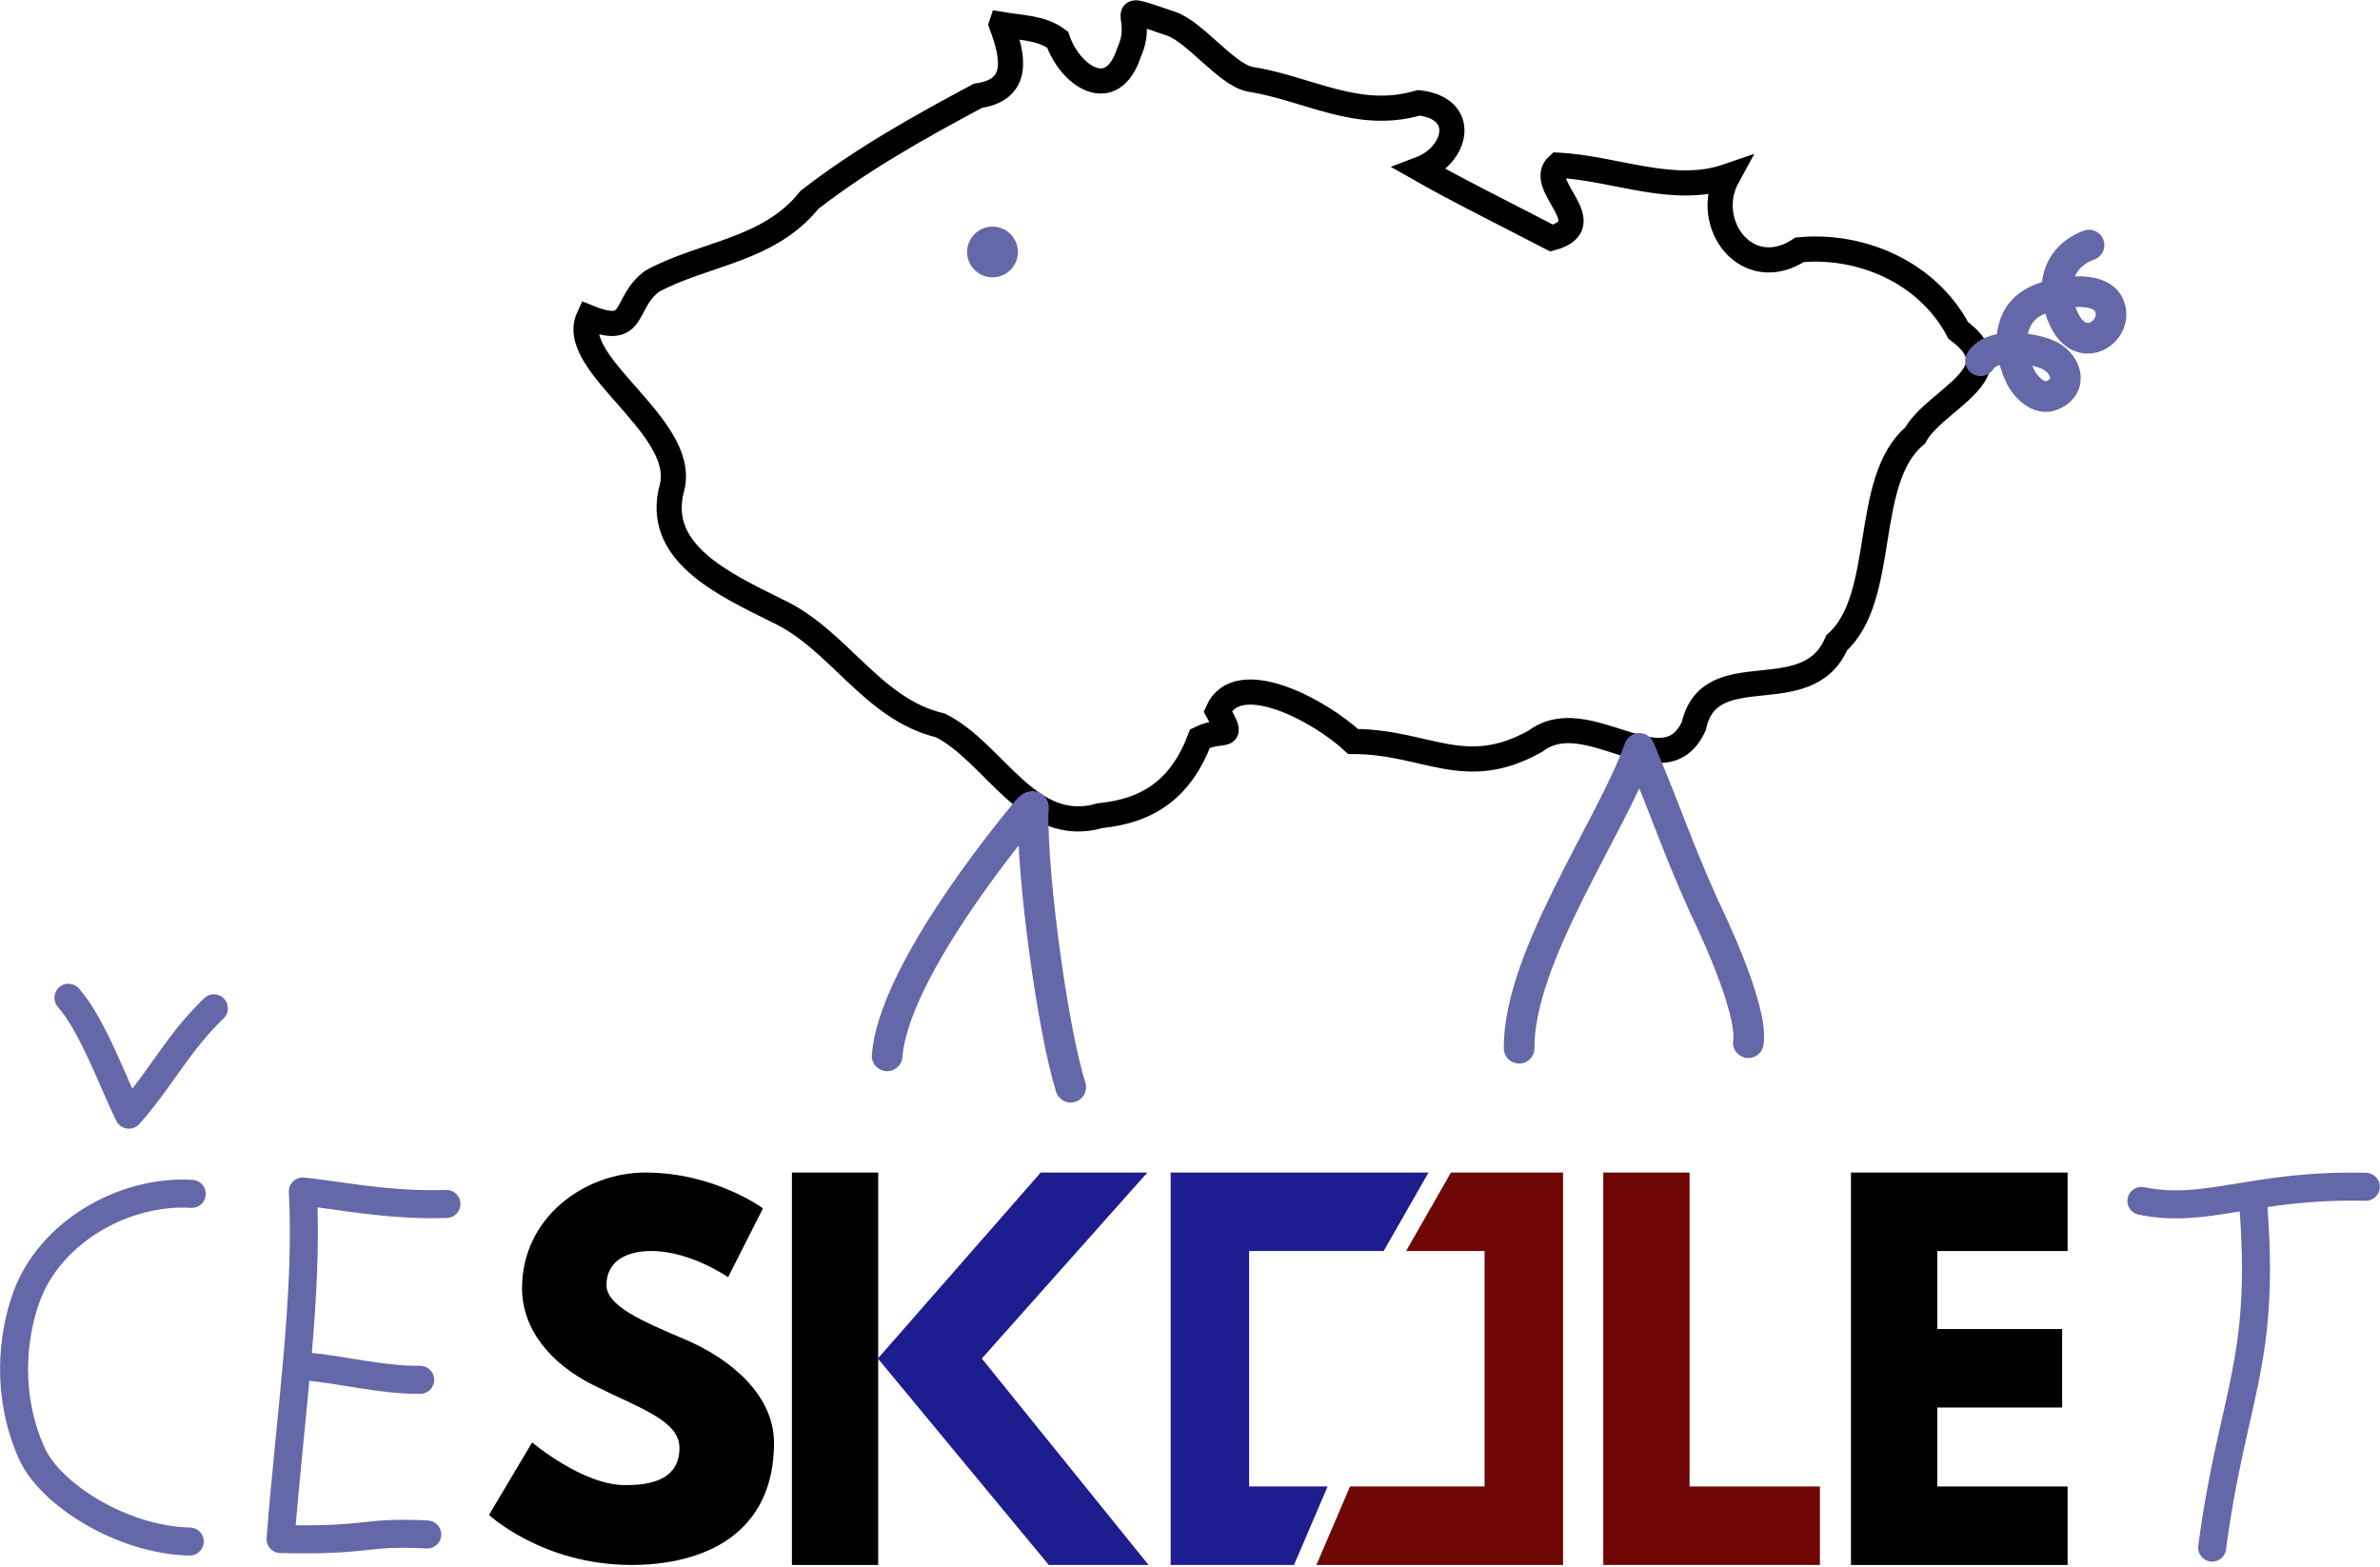 <?xml version="1.0" encoding="UTF-8" standalone="no"?>
<!-- Created with Inkscape (http://www.inkscape.org/) -->

<svg
   xmlns:dc="http://purl.org/dc/elements/1.1/"
   xmlns:cc="http://creativecommons.org/ns#"
   xmlns:rdf="http://www.w3.org/1999/02/22-rdf-syntax-ns#"
   xmlns:svg="http://www.w3.org/2000/svg"
   xmlns="http://www.w3.org/2000/svg"
   xmlns:sodipodi="http://sodipodi.sourceforge.net/DTD/sodipodi-0.dtd"
   xmlns:inkscape="http://www.inkscape.org/namespaces/inkscape"
   width="136.443mm"
   height="89.852mm"
   viewBox="0 0 483.461 318.375"
   id="svg3497"
   version="1.1"
   inkscape:version="0.91 r13725"
   sodipodi:docname="ceskolet-logo-nadpis-domalovane.svg">
  <defs
     id="defs3499" />
  <sodipodi:namedview
     id="base"
     pagecolor="#ffffff"
     bordercolor="#666666"
     borderopacity="1.0"
     inkscape:pageopacity="0.0"
     inkscape:pageshadow="2"
     inkscape:zoom="1.4"
     inkscape:cx="173.64214"
     inkscape:cy="71.366633"
     inkscape:document-units="px"
     inkscape:current-layer="layer1"
     showgrid="false"
     inkscape:window-width="2560"
     inkscape:window-height="1381"
     inkscape:window-x="0"
     inkscape:window-y="0"
     inkscape:window-maximized="1"
     fit-margin-top="0"
     fit-margin-left="0"
     fit-margin-right="0"
     fit-margin-bottom="0" />
  <g
     inkscape:label="Vrstva 1"
     inkscape:groupmode="layer"
     id="layer1"
     transform="translate(-87.198,-100.244)">
    <g
       id="g4645"
       transform="matrix(1.094,0,0,1.094,-24.616,-34.257)">
      <path
         sodipodi:nodetypes="ccccccccccccccccccccccccsccc"
         inkscape:connector-curvature="0"
         id="Czechia"
         d="m 288.154,127.494 c 2.229,6.02 3.476,12.095 -4.358,13.233 -10.946,5.847 -21.584,11.794 -31.285,19.319 -7.553,9.467 -19.548,9.884 -29.178,15.092 -5.555,4.074 -2.75,10.44 -11.83,6.76 -3.992,8.661 18.201,20.089 15.517,31.442 -3.431,12.13 9.411,17.993 19.466,22.997 11.468,5.294 17.572,18.279 30.324,21.295 10.177,5.084 16.422,20.603 29.653,16.766 9.312,-0.932 15.125,-5.265 18.57,-14.318 4.515,-2.208 6.5,0.767 3.289,-5.086 3.657,-8.263 18.737,-0.291 25.124,5.623 13.821,0.06 20.678,7.333 33.868,-0.053 9.662,-7.359 23.927,9.234 29.409,-2.827 2.966,-13.408 21.072,-2.661 26.52,-15.427 9.535,-8.59 4.645,-30.176 14.555,-38.491 3.71,-6.813 18.789,-11.559 8.016,-19.53 -5.774,-10.878 -18.097,-16.005 -29.427,-14.97 -9.801,6.412 -18.197,-4.869 -13.392,-13.627 -10.096,3.48 -20.899,-1.528 -31.5,-2.084 -4.25,3.76 8.241,10.975 -1.185,13.539 -13.322,-6.892 -17.367,-8.816 -24.385,-12.8 6.746,-2.559 8.943,-11.239 -0.261,-12.314 -11.408,3.362 -20.514,-2.684 -31.417,-4.395 -4.354,-0.911 -10.176,-8.806 -14.591,-10.289 -11.743,-3.944 -4.448,-2.075 -7.824,5.372 -3.17,9.681 -10.966,4.28 -13.252,-2.424 -2.982,-2.252 -6.901,-2.199 -10.424,-2.807 z"
         style="color:#000000;display:inline;overflow:visible;visibility:visible;opacity:1;fill:none;fill-opacity:1;fill-rule:evenodd;stroke:#000000;stroke-width:4.671;stroke-linecap:butt;stroke-linejoin:miter;stroke-miterlimit:4;stroke-dasharray:none;stroke-dashoffset:0;stroke-opacity:1;marker:none;marker-start:none;marker-mid:none;marker-end:none" />
      <ellipse
         ry="4.71"
         rx="4.714"
         cy="169.732"
         cx="286.495"
         id="path5154"
         style="color:#000000;clip-rule:nonzero;display:inline;overflow:visible;visibility:visible;opacity:1;isolation:auto;mix-blend-mode:normal;color-interpolation:sRGB;color-interpolation-filters:linearRGB;solid-color:#000000;solid-opacity:1;fill:#6468a8;fill-opacity:1;fill-rule:evenodd;stroke:none;stroke-width:5.691;stroke-linecap:round;stroke-linejoin:round;stroke-miterlimit:4;stroke-dasharray:none;stroke-dashoffset:0;stroke-opacity:1;color-rendering:auto;image-rendering:auto;shape-rendering:auto;text-rendering:auto;enable-background:accumulate" />
      <path
         sodipodi:nodetypes="cccc"
         inkscape:connector-curvature="0"
         id="path5158"
         d="m 266.931,318.999 c 1.141,-14.904 21.214,-39.828 26.119,-45.693 0.545,-0.678 1.363,-1.045 0.974,0.188 -0.181,12.604 3.673,40.767 6.994,51.321"
         style="color:#000000;clip-rule:nonzero;display:inline;overflow:visible;visibility:visible;opacity:1;isolation:auto;mix-blend-mode:normal;color-interpolation:sRGB;color-interpolation-filters:linearRGB;solid-color:#000000;solid-opacity:1;fill:none;fill-opacity:1;fill-rule:evenodd;stroke:#6468a8;stroke-width:5.691;stroke-linecap:round;stroke-linejoin:round;stroke-miterlimit:4;stroke-dasharray:none;stroke-dashoffset:0;stroke-opacity:1;marker:none;marker-start:none;marker-mid:none;marker-end:none;color-rendering:auto;image-rendering:auto;shape-rendering:auto;text-rendering:auto;enable-background:accumulate" />
      <path
         sodipodi:nodetypes="cccc"
         inkscape:connector-curvature="0"
         id="path5160"
         d="m 384.278,317.574 c -0.114,-16.985 17.359,-41.432 22.324,-55.666 5.472,12.929 6.496,16.992 12.05,29.44 0.427,0.829 9.198,18.796 8.189,25.201"
         style="color:#000000;clip-rule:nonzero;display:inline;overflow:visible;visibility:visible;opacity:1;isolation:auto;mix-blend-mode:normal;color-interpolation:sRGB;color-interpolation-filters:linearRGB;solid-color:#000000;solid-opacity:1;fill:none;fill-opacity:1;fill-rule:evenodd;stroke:#6468a8;stroke-width:5.691;stroke-linecap:round;stroke-linejoin:round;stroke-miterlimit:4;stroke-dasharray:none;stroke-dashoffset:0;stroke-opacity:1;marker:none;marker-start:none;marker-mid:none;marker-end:none;color-rendering:auto;image-rendering:auto;shape-rendering:auto;text-rendering:auto;enable-background:accumulate" />
      <path
         sodipodi:nodetypes="csssssssc"
         inkscape:connector-curvature="0"
         id="path5187"
         d="m 469.951,189.925 c 2.239,-3.507 9.272,-2.364 12.146,-1.275 3.737,1.416 5.32,5.997 1.105,7.709 -2.362,0.959 -4.855,-1.395 -5.911,-3.622 -1.426,-3.007 -2.099,-6.622 -0.919,-9.756 1.173,-3.116 3.913,-4.505 7.001,-5.269 3.258,-0.806 8.713,-1.278 10.291,1.62 2.525,4.637 -4.738,10.101 -8.159,3.022 -2.711,-5.611 -1.528,-11.624 4.594,-13.899"
         style="color:#000000;clip-rule:nonzero;display:inline;overflow:visible;visibility:visible;opacity:1;isolation:auto;mix-blend-mode:normal;color-interpolation:sRGB;color-interpolation-filters:linearRGB;solid-color:#000000;solid-opacity:1;fill:none;fill-opacity:1;fill-rule:evenodd;stroke:#6468a8;stroke-width:5.691;stroke-linecap:round;stroke-linejoin:round;stroke-miterlimit:4;stroke-dasharray:none;stroke-dashoffset:0;stroke-opacity:1;marker:none;marker-start:none;marker-mid:none;marker-end:none;color-rendering:auto;image-rendering:auto;shape-rendering:auto;text-rendering:auto;enable-background:accumulate" />
    </g>
    <g
       transform="matrix(0.432,0,0,0.432,42.974,-250.049)"
       id="g3469">
      <path
         inkscape:export-ydpi="179.30023"
         inkscape:export-xdpi="179.30023"
         d="m 405.894,1362.214 c -28.704,0 -58.055,21.15 -58.055,54.385 0,18.56 12.517,35.179 33.883,45.753 21.15,10.575 40.142,16.402 40.142,29.351 0,16.618 -16.834,17.481 -25.682,17.481 -19.855,0 -43.595,-20.071 -43.595,-20.071 l -20.287,34.099 c 0,0 25.251,23.524 66.903,23.524 34.746,0 67.119,-14.892 67.119,-57.407 0,-23.308 -21.797,-40.142 -41.653,-48.559 -20.287,-8.633 -37.121,-15.755 -37.121,-25.682 0,-9.712 7.338,-15.97 21.15,-15.97 18.344,0 36.041,12.301 36.041,12.301 l 16.402,-32.373 c 0,0 -22.877,-16.833 -55.249,-16.833"
         id="path2990-7-3-3"
         inkscape:connector-curvature="0"
         style="font-style:normal;font-variant:normal;font-weight:bold;font-stretch:normal;font-size:40px;line-height:125%;font-family:Hussar;-inkscape-font-specification:'Hussar Bold';letter-spacing:0px;word-spacing:0px;fill:#000000;fill-opacity:1;stroke:none" />
      <path
         inkscape:export-ydpi="179.30023"
         inkscape:export-xdpi="179.30023"
         sodipodi:nodetypes="ccccccc"
         d="m 642.448,1546.737 -78.409,-97.071 77.84,-87.453 -50.151,0 -76.568,87.453 80.372,97.071 55.766,0"
         id="path2992-1-4-7"
         inkscape:connector-curvature="0"
         style="font-style:normal;font-variant:normal;font-weight:bold;font-stretch:normal;font-size:40px;line-height:125%;font-family:Hussar;-inkscape-font-specification:'Hussar Bold';letter-spacing:0px;word-spacing:0px;fill:#1d1d90;fill-opacity:1;stroke:none" />
      <path
         inkscape:export-ydpi="179.30023"
         inkscape:export-xdpi="179.30023"
         sodipodi:nodetypes="cccccc"
         style="font-style:normal;font-variant:normal;font-weight:bold;font-stretch:normal;font-size:40px;line-height:125%;font-family:Hussar;-inkscape-font-specification:'Hussar Bold';letter-spacing:0px;word-spacing:0px;fill:#000000;fill-opacity:1;stroke:none"
         inkscape:connector-curvature="0"
         id="path3022-4-3-5"
         d="m 515.317,1437.589 0,-75.375 -40.574,0 0,184.524 40.574,0 0,-78.283" />
      <path
         inkscape:export-ydpi="179.30023"
         inkscape:export-xdpi="179.30023"
         inkscape:connector-curvature="0"
         id="path3028-1-4-3"
         d="m 652.83,1546.737 0,-184.524 121.258,0 -21.088,36.905 -63.265,0 0,110.714 36.905,0 -15.816,36.905 z"
         style="fill:#1d1d90;fill-opacity:1;stroke:none" />
      <path
         inkscape:export-ydpi="179.30023"
         inkscape:export-xdpi="179.30023"
         inkscape:connector-curvature="0"
         id="path3030-7-4-1"
         d="m 763.544,1399.119 21.088,-36.905 52.721,0 0,184.524 -115.986,0 15.816,-36.905 63.265,0 0,-110.714 z"
         style="fill:#6f0606;fill-opacity:1;stroke:none" />
      <path
         inkscape:export-ydpi="179.30023"
         inkscape:export-xdpi="179.30023"
         d="m 896.837,1362.214 -40.574,0 0,184.524 101.866,0 0,-36.905 -61.292,0 0,-147.619"
         id="path2996-5-6"
         inkscape:connector-curvature="0"
         style="font-style:normal;font-variant:normal;font-weight:bold;font-stretch:normal;font-size:40px;line-height:125%;font-family:Hussar;-inkscape-font-specification:'Hussar Bold';letter-spacing:0px;word-spacing:0px;fill:#6f0606;fill-opacity:1;stroke:none" />
      <path
         inkscape:export-ydpi="179.30023"
         inkscape:export-xdpi="179.30023"
         d="m 1074.598,1362.214 -101.866,0 0,184.524 101.866,0 0,-36.905 -61.292,0 0,-37.129 58.702,0 0,-36.905 -58.702,0 0,-36.681 61.292,0 0,-36.905"
         id="path2998-1-98"
         inkscape:connector-curvature="0"
         style="font-style:normal;font-variant:normal;font-weight:bold;font-stretch:normal;font-size:40px;line-height:125%;font-family:Hussar;-inkscape-font-specification:'Hussar Bold';letter-spacing:0px;word-spacing:0px;fill:#000000;fill-opacity:1;stroke:none" />
    </g>
    <path
       style="fill:none;fill-rule:evenodd;stroke:#6468a8;stroke-width:5.691;stroke-linecap:round;stroke-linejoin:round;stroke-miterlimit:4;stroke-dasharray:none;stroke-opacity:1"
       d="m 126.148,342.755 c -13.855,-0.806 -28.811,7.787 -33.578,20.948 -2.94,8.116 -4.121,20.095 1.054,31.709 3.729,8.369 18.359,17.669 32.113,17.97"
       id="path4508"
       inkscape:connector-curvature="0"
       sodipodi:nodetypes="cssc" />
    <path
       style="fill:none;fill-rule:evenodd;stroke:#6468a8;stroke-width:5.691;stroke-linecap:round;stroke-linejoin:round;stroke-miterlimit:4;stroke-dasharray:none;stroke-opacity:1"
       d="m 101.1,302.925 c 4.894,5.527 9.057,17.239 12.274,23.74 6.322,-7.031 9.976,-14.604 17.27,-21.595"
       id="path4510"
       inkscape:connector-curvature="0"
       sodipodi:nodetypes="ccc" />
    <path
       style="fill:none;fill-rule:evenodd;stroke:#6468a8;stroke-width:5.691;stroke-linecap:round;stroke-linejoin:round;stroke-miterlimit:4;stroke-dasharray:none;stroke-opacity:1"
       d="m 173.986,411.945 c -13.239,-0.665 -11.376,1.368 -29.797,0.925 1.934,-24.858 5.68,-49.767 4.521,-70.594 6.126,0.569 17.465,2.968 29.176,2.533"
       id="path4512"
       inkscape:connector-curvature="0"
       sodipodi:nodetypes="cccc" />
    <path
       style="fill:none;fill-rule:evenodd;stroke:#6468a8;stroke-width:5.691;stroke-linecap:round;stroke-linejoin:round;stroke-miterlimit:4;stroke-dasharray:none;stroke-opacity:1"
       d="m 172.549,380.533 c -7.702,0.099 -16.225,-2.138 -22.79,-2.669"
       id="path4514"
       inkscape:connector-curvature="0"
       sodipodi:nodetypes="cc" />
    <path
       style="fill:none;fill-rule:evenodd;stroke:#6468a8;stroke-width:5.691;stroke-linecap:round;stroke-linejoin:round;stroke-miterlimit:4;stroke-dasharray:none;stroke-opacity:1"
       d="m 522.193,344.193 c 13.369,2.722 22.368,-3.391 45.579,-2.874"
       id="path4516"
       inkscape:connector-curvature="0"
       sodipodi:nodetypes="cc" />
    <path
       style="fill:none;fill-rule:evenodd;stroke:#6468a8;stroke-width:5.691;stroke-linecap:round;stroke-linejoin:round;stroke-miterlimit:4;stroke-dasharray:none;stroke-opacity:1"
       d="m 544.778,343.371 c 2.911,33.75 -4.075,39.952 -8.212,71.243"
       id="path4518"
       inkscape:connector-curvature="0"
       sodipodi:nodetypes="cc" />
  </g>
</svg>
